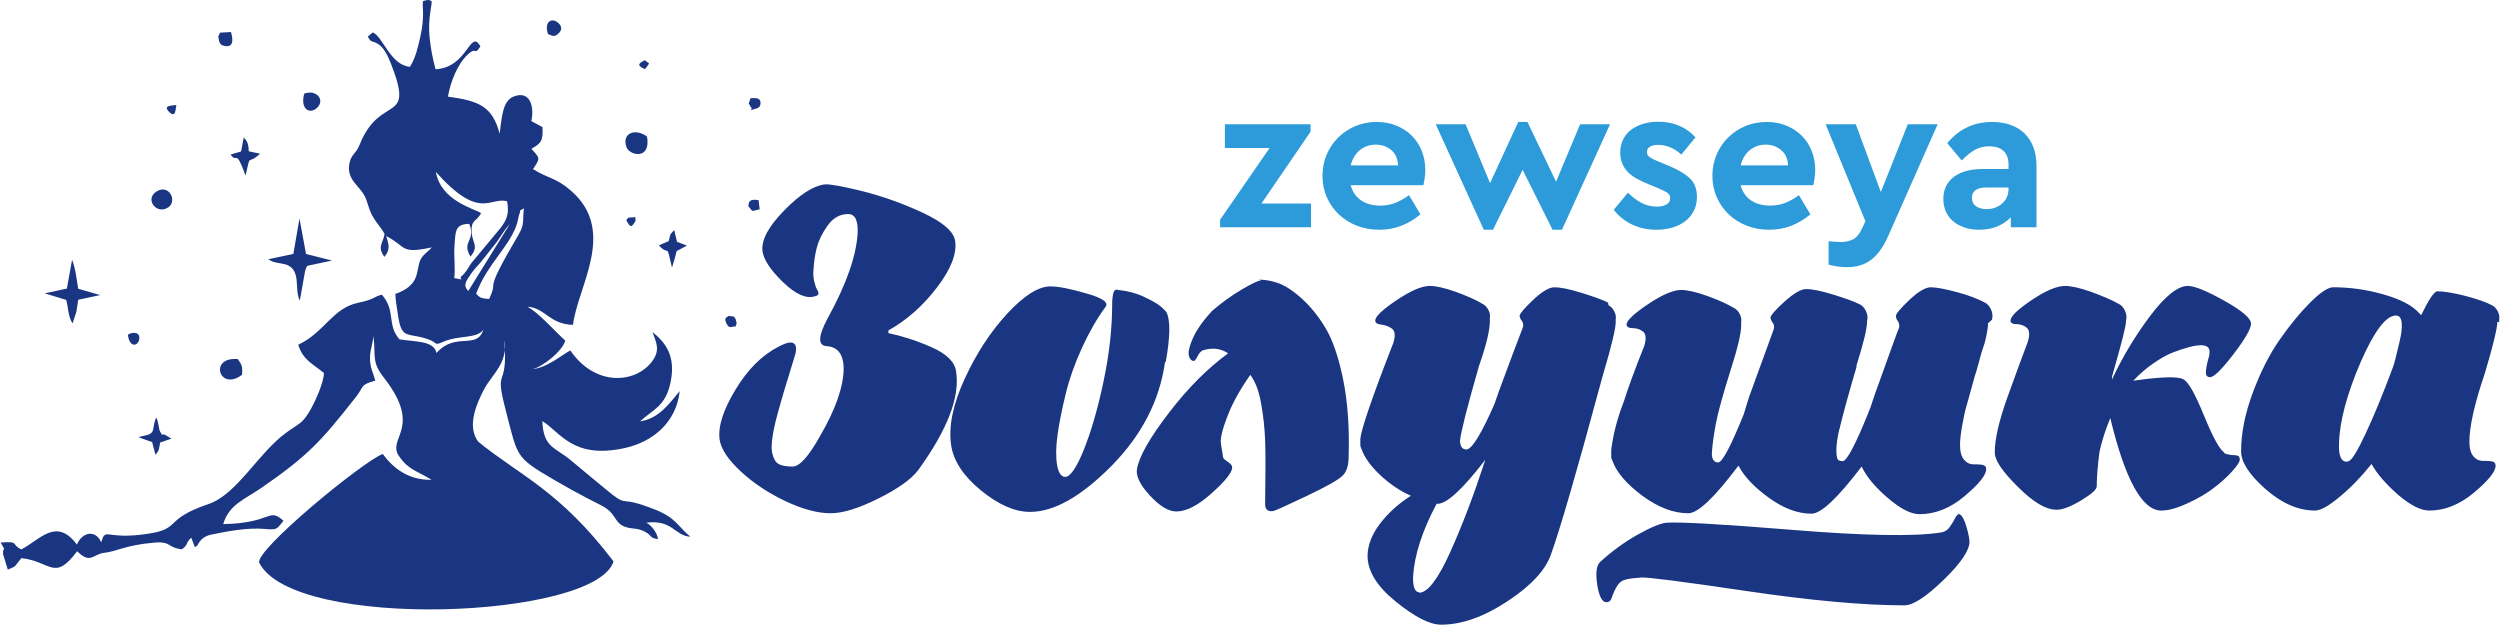<?xml version="1.0" encoding="UTF-8"?>
<!DOCTYPE svg PUBLIC "-//W3C//DTD SVG 1.1//EN" "http://www.w3.org/Graphics/SVG/1.1/DTD/svg11.dtd">
<!-- Creator: CorelDRAW -->
<svg xmlns="http://www.w3.org/2000/svg" xml:space="preserve" width="1961px" height="490px" version="1.1" style="shape-rendering:geometricPrecision; text-rendering:geometricPrecision; image-rendering:optimizeQuality; fill-rule:evenodd; clip-rule:evenodd"
viewBox="0 0 462.64 115.66"
 xmlns:xlink="http://www.w3.org/1999/xlink"
 xmlns:xodm="http://www.corel.com/coreldraw/odm/2003">
 <defs>
  <style type="text/css">
   <![CDATA[
    .fil1 {fill:#1A3582}
    .fil0 {fill:#1A3582;fill-rule:nonzero}
    .fil2 {fill:#2D9ADA;fill-rule:nonzero}
   ]]>
  </style>
 </defs>
 <g id="Layer_x0020_1">
  <path class="fil0" d="M164.37 61.34l0 -0.16c3.42,-1.92 6.43,-4.58 9.02,-7.99 2.59,-3.41 3.67,-6.24 3.34,-8.57 -0.25,-1.74 -2.26,-3.49 -6.02,-5.24 -3.75,-1.74 -7.51,-3.07 -11.19,-3.99 -3.68,-0.91 -6.01,-1.33 -6.93,-1.25 -2.09,0.25 -4.6,1.83 -7.52,4.83 -2.93,2.99 -4.26,5.49 -4.01,7.57 0.25,1.58 1.5,3.49 3.84,5.74 2.34,2.24 4.26,3.07 5.85,2.58 0.42,-0.09 0.67,-0.25 0.67,-0.5 0,-0.25 -0.09,-0.5 -0.25,-0.75 -0.17,-0.25 -0.34,-0.75 -0.51,-1.42 -0.16,-0.66 -0.25,-1.41 -0.16,-2.24 0.08,-1.33 0.25,-2.66 0.58,-3.99 0.34,-1.34 1,-2.75 2.01,-4.16 1,-1.42 2.25,-2.17 3.84,-2.17 1.25,0 1.84,1.17 1.75,3.5 -0.25,4.24 -2.08,9.48 -5.51,15.72 -1.84,3.41 -1.92,5.16 -0.17,5.24 2.01,0.17 3.01,1.5 3.09,3.99 0,3.49 -1.5,7.74 -4.42,12.73 -2.09,3.74 -3.76,5.57 -5.02,5.57 -0.83,0 -1.5,-0.08 -2.08,-0.25 -0.59,-0.16 -1.01,-0.5 -1.26,-1 -0.25,-0.5 -0.41,-0.99 -0.5,-1.49 -0.08,-0.5 -0.08,-1.17 0,-2 0.09,-0.83 0.25,-1.66 0.42,-2.5 0.17,-0.83 0.42,-1.83 0.75,-2.99l0.92 -3.24 1.09 -3.58c0.41,-1.41 0.83,-2.66 1.17,-3.83 0.25,-1.08 0.08,-1.74 -0.42,-1.99 -0.5,-0.25 -1.42,0 -2.68,0.66 -3.09,1.58 -5.76,4.24 -8.01,7.99 -2.26,3.74 -3.26,6.82 -2.93,9.23 0.25,1.75 1.59,3.74 3.93,5.91 2.34,2.16 5.09,3.99 8.27,5.49 3.17,1.49 5.93,2.24 8.35,2.24 2.26,0 5.18,-0.91 8.86,-2.74 3.67,-1.83 6.1,-3.58 7.35,-5.24 5.43,-7.49 7.77,-13.56 7.02,-18.3 -0.25,-1.75 -1.76,-3.25 -4.6,-4.49 -2.84,-1.25 -5.51,-2.08 -7.93,-2.58l0 -0.34zm51.37 5.58c0.76,-4.33 0.84,-7.24 0.25,-8.82 -0.08,-0.33 -0.5,-0.75 -1.17,-1.33 -0.66,-0.58 -1.75,-1.17 -3.17,-1.83 -1.42,-0.67 -3.01,-1.08 -4.68,-1.25 -0.25,-0.08 -0.42,-0.08 -0.58,0 -0.17,0.08 -0.34,0.33 -0.42,0.75 -0.08,0.42 -0.17,1.08 -0.17,1.91 0,4.33 -0.5,9.07 -1.59,14.23 -1.08,5.15 -2.33,9.4 -3.67,12.72 -1.34,3.33 -2.51,4.99 -3.43,4.99 -0.75,0 -1.25,-0.74 -1.5,-2.16 -0.25,-1.41 -0.25,-3.33 0.08,-5.65 0.34,-2.33 0.84,-4.83 1.51,-7.57 0.67,-2.75 1.67,-5.58 3,-8.49 1.34,-2.91 2.76,-5.41 4.35,-7.57 0.67,-0.83 -0.5,-1.66 -3.43,-2.49 -3.09,-0.92 -5.34,-1.33 -6.76,-1.33 -2.18,0 -4.85,1.66 -7.94,4.99 -3.09,3.32 -5.76,7.4 -7.94,12.14 -2.17,4.74 -3,8.82 -2.5,12.23 0.42,2.91 2.25,5.74 5.51,8.4 3.26,2.66 6.27,3.99 9.11,3.99 4.43,0 9.44,-2.83 15.04,-8.48 5.59,-5.66 8.93,-12.06 9.94,-19.22l0.16 -0.16zm17.63 -14.98c-0.58,0 -1.75,0.59 -3.59,1.67 -1.84,1.08 -3.68,2.41 -5.52,3.99 -1.67,1.83 -2.84,3.49 -3.5,4.99 -0.67,1.5 -0.92,2.58 -0.76,3.25 0.17,0.66 0.51,0.99 0.92,0.99 0.17,0 0.42,-0.33 0.76,-0.99 0.33,-0.67 0.75,-1 1.33,-1.09 1.59,-0.41 3.01,-0.16 4.26,0.67 -3.76,2.74 -7.43,6.4 -10.94,10.98 -3.51,4.57 -5.52,8.07 -5.93,10.4 -0.25,1.24 0.5,2.91 2.34,4.9 1.83,2 3.5,3 4.93,3 1.92,0 4.09,-1.17 6.59,-3.41 2.51,-2.25 3.76,-3.83 3.76,-4.74 0,-0.34 -0.25,-0.67 -0.75,-1 -0.5,-0.33 -0.83,-0.58 -0.92,-0.83 -0.08,-0.67 -0.25,-1.5 -0.41,-2.5 -0.17,-1 0.25,-2.66 1.17,-5.07 0.91,-2.41 2.33,-4.99 4.26,-7.74 0.91,1.17 1.58,2.91 2,5.24 0.42,2.33 0.67,4.66 0.75,6.91 0.09,2.24 0.09,6.15 0,11.72 0,1.09 0.5,1.5 1.51,1.34 0.41,-0.09 2.42,-1 6.1,-2.75 3.67,-1.75 5.93,-2.99 6.76,-3.83 0.75,-0.74 1.09,-1.91 1.09,-3.49 0.17,-5.32 -0.17,-10.06 -1,-14.22 -0.84,-4.16 -1.93,-7.32 -3.26,-9.57 -1.34,-2.24 -2.84,-4.07 -4.51,-5.57 -1.67,-1.5 -3.18,-2.41 -4.43,-2.83 -1.25,-0.42 -2.42,-0.58 -3.43,-0.58l0.42 0.16zm64.24 4.08c-1.17,-0.58 -2.84,-1.16 -5.01,-1.83 -2.17,-0.67 -3.84,-1 -4.93,-1 -0.92,0 -2.25,0.75 -3.92,2.33 -1.67,1.58 -2.51,2.58 -2.51,3 0,0.25 0.17,0.58 0.42,0.91 0.25,0.33 0.33,0.75 0.16,1.25 -0.83,2.08 -2.33,6.15 -4.59,12.23 0,0.08 -0.08,0.33 -0.25,0.74 -0.17,0.42 -0.25,0.75 -0.33,1 -2.51,5.74 -4.27,8.57 -5.27,8.57 -0.75,0 -1.17,-0.58 -1.17,-1.66 0.17,-1.67 1.34,-6.24 3.51,-13.81 1.34,-3.83 2.01,-6.57 2.01,-8.32l0 -0.66c0.08,-0.42 0,-0.84 -0.25,-1.34 -0.25,-0.49 -0.59,-0.91 -1.09,-1.16 -1.25,-0.75 -2.92,-1.5 -5.01,-2.25 -2.09,-0.74 -3.68,-1.08 -4.76,-1.08 -1.51,0 -3.6,0.92 -6.19,2.66 -2.59,1.75 -3.92,3 -3.92,3.75 0,0.41 0.33,0.66 1.08,0.75 0.75,0.08 1.42,0.33 2.01,0.74 0.58,0.42 0.67,1.34 0.25,2.67 -3.93,10.06 -5.93,15.97 -6.1,17.71l0 0.67 0 0.08 0 0.42c0,0.25 0.08,0.5 0.25,0.83 0.5,1.41 1.59,2.99 3.34,4.66 1.76,1.66 3.68,2.99 5.77,3.91 -2.34,1.49 -4.26,3.24 -5.77,5.24 -1.5,1.99 -2.25,3.99 -2.25,5.9 0,2.83 1.75,5.66 5.26,8.49 3.51,2.83 6.27,4.24 8.35,4.24 3.76,0 7.86,-1.41 12.28,-4.33 4.43,-2.91 7.11,-5.82 8.11,-8.81 1.59,-4.41 4.68,-14.97 9.19,-31.69 0.08,-0.25 0.16,-0.59 0.25,-0.92 0.08,-0.33 0.17,-0.5 0.17,-0.58 1.58,-5.32 2.33,-8.57 2.33,-9.65l0 -0.58c0.09,-0.42 0,-0.92 -0.25,-1.42 -0.25,-0.5 -0.58,-0.91 -1.08,-1.16l-0.09 -0.5zm-34.92 53.65c-0.83,0 -1.25,-1 -1.17,-2.99 0.25,-3.91 1.68,-8.4 4.35,-13.4l0.17 0c1.75,0 4.67,-2.74 8.85,-8.15 -2.09,6.41 -4.26,12.15 -6.52,17.14 -2.25,4.99 -4.17,7.48 -5.76,7.48l0.08 -0.08zm106.02 -50.49l0.08 -0.66c0,-0.42 -0.08,-0.84 -0.33,-1.34 -0.25,-0.49 -0.59,-0.91 -1.09,-1.16 -1.25,-0.67 -2.92,-1.33 -5.09,-1.91 -2.18,-0.59 -3.85,-0.92 -4.93,-0.92 -0.92,0 -2.26,0.75 -3.93,2.33 -1.67,1.58 -2.51,2.58 -2.51,3 0,0.25 0.09,0.58 0.34,0.91 0.25,0.33 0.33,0.75 0.25,1.25 -0.09,0.08 -1.59,4.24 -4.51,12.39 -0.09,0.25 -0.17,0.58 -0.34,1l-0.41 1.25 -0.42 1.08c-2.42,5.99 -4.01,8.98 -4.76,8.98 -0.42,0 -0.76,-0.08 -0.92,-0.33 -0.17,-0.25 -0.25,-0.83 -0.25,-1.75 0,-0.91 0.16,-2.24 0.58,-3.99l0.08 0 0 -0.25c0.59,-2.41 1.59,-6.15 3.1,-11.23l-0.09 0c1.34,-4.24 2.01,-6.99 2.01,-8.32l0.08 -0.66c0,-0.42 -0.08,-0.83 -0.33,-1.33 -0.25,-0.5 -0.59,-0.92 -1.09,-1.17 -1.17,-0.58 -2.84,-1.16 -5.01,-1.83 -2.17,-0.66 -3.85,-1 -4.93,-1 -0.92,0 -2.26,0.75 -4.01,2.33 -1.76,1.58 -2.59,2.58 -2.59,3 0,0.25 0.17,0.58 0.42,0.91 0.25,0.34 0.33,0.75 0.16,1.25l-4.51 12.39c-0.33,1 -0.67,2.08 -1,3.25 -2.42,5.99 -4.01,8.98 -4.76,8.98 -0.75,0 -1.17,-0.58 -1.17,-1.66 0.08,-1.5 0.33,-3.33 0.75,-5.57 0.42,-2.17 1.34,-5.49 2.76,-9.99 1.25,-3.91 1.92,-6.65 1.92,-8.23l0 -0.58c0.08,-0.42 0,-0.92 -0.25,-1.42 -0.25,-0.5 -0.59,-0.91 -1.09,-1.16 -1.25,-0.75 -2.92,-1.5 -5.01,-2.25 -2.09,-0.75 -3.68,-1.08 -4.76,-1.08 -1.51,0 -3.59,0.92 -6.18,2.66 -2.59,1.75 -3.93,3 -3.93,3.75 0,0.41 0.42,0.66 1.17,0.66 0.75,0 1.42,0.25 1.92,0.67 0.5,0.41 0.59,1.33 0.17,2.66 -1.76,4.41 -3.01,7.82 -3.76,10.23 -1.26,3.24 -2.01,6.24 -2.34,8.98l0 0.67 0 0.25 0 0.33c0,0.25 0.08,0.5 0.25,0.83 0.75,2.08 2.59,4.24 5.51,6.41 2.93,2.16 5.77,3.24 8.52,3.24 1.76,0 4.85,-2.91 9.28,-8.82 1.08,2.08 3.01,4.08 5.68,5.99 2.67,1.92 5.26,2.91 7.85,2.91 1.76,0 4.85,-2.91 9.27,-8.73 0.92,1.91 2.51,3.83 4.85,5.82 2.34,2 4.26,3 5.85,3 2.92,0 5.68,-1.08 8.35,-3.33 2.68,-2.25 4.01,-3.91 4.01,-4.99 0,-0.5 -0.25,-0.75 -0.75,-0.83 -0.5,-0.08 -1.09,-0.08 -1.67,-0.08 -0.59,0 -1.17,-0.25 -1.67,-0.84 -0.5,-0.58 -0.75,-1.49 -0.75,-2.74 0,-1 0.16,-2.25 0.41,-3.66 0.25,-1.42 0.51,-2.66 0.84,-3.74l0.92 -3.33c0.33,-1.17 0.5,-1.75 0.5,-1.83 0.25,-0.67 0.5,-1.58 0.84,-2.83 0.33,-1.25 0.58,-2.16 0.83,-2.83 0.25,-0.66 0.42,-1.41 0.59,-2.24 0.16,-0.84 0.25,-1.5 0.25,-2.08l0.75 -0.67zm-6.1 36.02c-0.25,0 -0.5,0.25 -0.75,0.75 -0.25,0.5 -0.59,1.08 -1.01,1.66 -0.41,0.58 -1,0.92 -1.75,1 -4.93,0.75 -14.03,0.58 -27.32,-0.5 -13.28,-1.08 -21.05,-1.5 -23.31,-1.33 -1.08,0.08 -2.92,0.83 -5.43,2.24 -2.5,1.42 -4.76,3.08 -6.85,4.99 -0.75,0.67 -0.91,2.08 -0.58,4.25 0.33,2.16 0.92,3.24 1.67,3.24 0.58,0 0.92,-0.33 1.09,-1.08 0.25,-0.58 0.41,-1 0.5,-1.16 0.08,-0.17 0.25,-0.5 0.58,-1 0.34,-0.5 0.84,-0.83 1.59,-1 0.75,-0.17 1.67,-0.25 2.76,-0.33 1.08,-0.09 7.51,0.74 19.38,2.49 11.86,1.75 21.63,2.66 29.32,2.66 1.59,0 4.01,-1.58 7.27,-4.74 3.26,-3.16 4.84,-5.57 4.76,-7.15 -0.08,-0.92 -0.33,-2 -0.75,-3.25 -0.42,-1.24 -0.92,-1.83 -1.42,-1.83l0.25 0.09zm49.12 -11.4c-0.83,-0.5 -2.09,-2.74 -3.76,-6.82 -1.67,-4.07 -2.92,-6.32 -3.84,-6.74 -0.92,-0.58 -4.01,-0.5 -9.27,0.25 1.17,-1.24 2.42,-2.33 3.76,-3.24 1.33,-0.92 2.5,-1.58 3.59,-2 1.08,-0.41 2.09,-0.75 3.01,-0.99 0.91,-0.25 1.67,-0.34 2.25,-0.34 0.59,0 1,0.17 1.25,0.42 0.34,0.41 0.34,1.08 0.09,1.91 -0.25,0.83 -0.42,1.67 -0.5,2.41 -0.09,0.75 0.16,1.17 0.75,1.17 0.75,0 2.17,-1.42 4.34,-4.24 2.17,-2.83 3.26,-4.75 3.26,-5.66 0,-1 -1.67,-2.41 -4.93,-4.24 -3.26,-1.83 -5.51,-2.75 -6.77,-2.75 -1.83,0 -4.17,1.83 -6.93,5.49 -2.76,3.66 -5.18,7.66 -7.18,11.98 0.08,-0.17 0.08,-0.33 0.08,-0.5 0,-0.17 0,-0.33 0.08,-0.5 0.09,-0.16 0.09,-0.25 0.09,-0.33 1.58,-5.49 2.42,-8.73 2.42,-9.65l0.08 -0.66c0,-0.42 -0.08,-0.84 -0.33,-1.34 -0.25,-0.49 -0.59,-0.91 -1.09,-1.16 -1.33,-0.75 -3.09,-1.5 -5.18,-2.25 -2.09,-0.74 -3.67,-1.08 -4.76,-1.08 -1.59,0 -3.67,0.92 -6.26,2.66 -2.59,1.75 -3.85,3 -3.85,3.75 0,0.41 0.34,0.66 1.09,0.66 0.75,0 1.42,0.25 1.92,0.67 0.5,0.41 0.59,1.33 0.17,2.66 -0.92,2.41 -2.17,5.82 -3.76,10.23 -1.59,4.41 -2.34,7.82 -2.34,10.23 0,1.42 1.42,3.5 4.26,6.32 2.84,2.83 5.18,4.25 7.1,4.25l0.08 0 0.09 0c1.08,0 2.59,-0.59 4.51,-1.75 1.92,-1.17 2.84,-2 2.84,-2.58 0,-1.66 0.17,-3.74 0.5,-6.32 0.42,-2 1.09,-4.08 2.01,-6.32 2.75,11.46 5.93,17.13 9.44,17.13 1.25,0 2.84,-0.41 4.84,-1.34 2.01,-0.92 3.59,-1.83 4.85,-2.83 1.25,-0.92 2.34,-1.91 3.34,-2.99 1,-1.09 1.5,-1.85 1.5,-2.26 0,-0.34 -0.08,-0.59 -0.25,-0.67 -0.17,-0.08 -0.42,-0.17 -0.67,-0.17 -0.25,0 -0.58,0 -1,-0.08 -0.42,-0.08 -0.75,-0.17 -1,-0.33l0.08 -0.06zm50.88 -24.13l0 -0.59c0.08,-0.41 0,-0.9 -0.25,-1.4 -0.25,-0.5 -0.59,-0.91 -1.09,-1.16 -1.08,-0.58 -2.76,-1.17 -5.01,-1.75 -2.26,-0.58 -3.93,-0.83 -5.1,-0.83 -0.58,0 -1.58,1.5 -3,4.41 -0.09,-0.08 -0.17,-0.17 -0.26,-0.25 -1.25,-1.5 -3.5,-2.66 -6.68,-3.58 -3.17,-0.91 -6.26,-1.33 -9.35,-1.33 -0.92,0 -2.34,0.92 -4.18,2.75 -1.84,1.83 -3.76,4.14 -5.68,6.89 -1.92,2.73 -3.6,6.06 -5.02,9.87 -1.42,3.82 -2.17,7.47 -2.17,10.87 0,1.99 1.51,4.32 4.51,6.97 3.01,2.66 6.1,3.99 9.19,3.99 1.01,0 2.51,-0.83 4.6,-2.58 2.09,-1.74 4.01,-3.73 5.85,-6.05 1,1.83 2.67,3.72 4.93,5.72 2.25,1.91 4.17,2.91 5.76,2.91 2.84,0 5.6,-1.08 8.27,-3.31 2.67,-2.25 4.01,-3.9 4.01,-4.98 0,-0.5 -0.25,-0.75 -0.75,-0.83 -0.5,-0.08 -1.09,-0.08 -1.67,-0.08 -0.59,0 -1.17,-0.24 -1.67,-0.82 -0.5,-0.58 -0.76,-1.5 -0.76,-2.73 0,-2.75 0.92,-6.96 2.84,-12.6 1.59,-5.3 2.34,-8.53 2.34,-9.61l0.34 0.1zm-28.24 25.82c-1,0 -1.5,-1.06 -1.42,-3.31 0.08,-4.05 1.42,-9.11 4.01,-15.15 2.51,-5.71 4.68,-8.61 6.52,-8.61 0.67,0 1,0.5 1.08,1.4 0.09,0.91 -0.08,2.08 -0.41,3.48 -0.34,1.41 -0.59,2.48 -0.76,3.15 -0.16,0.66 -0.33,1.24 -0.5,1.66 -1.75,4.71 -3.42,8.77 -5.01,12.17 -1.59,3.4 -2.67,5.13 -3.26,5.13l-0.25 0.08z"/>
  <path class="fil1" d="M86.59 53.87c-1.09,-1.06 -0.33,-1.9 0.33,-2.92 0.85,-1.31 1.76,-2.04 2.51,-3.07l2.47 -3.13c0.87,-1.25 1.47,-2.31 2.4,-3.31l-7.71 12.43zm32.72 -41.07c1.23,-1.56 0.64,-0.84 0,-1.66 -1.29,0.6 -1.55,1.01 0,1.66zm-3.48 27.95c0.75,1.45 1.03,1.47 1.78,0 -0.5,-0.41 0.72,-0.64 -0.88,-0.49 -1,0.09 -0.34,0.03 -0.9,0.49zm-83.3 -21.31c-0.71,0.15 -2.64,-0.01 -1.31,1.3 1.24,1.23 1.16,-0.66 1.31,-1.3zm102.23 39.05c-0.01,0.2 -1.05,0.21 -0.35,1.44 0.56,1 0.76,0.52 1.69,0.5 0.1,-0.5 0.24,-0.31 0.12,-0.82 -0.2,-0.8 -0.16,-0.55 -0.46,-1l-1 -0.12zm3.68 -20.32c0.99,1.24 0.5,0.9 2.1,0.58l-0.21 -1.7c-1.28,-0.15 -1.83,-0.08 -1.89,1.12zm0.48 -18.3c0.56,0.25 -0.88,0.82 1.01,0.22 0.44,-0.15 0.69,-0.33 0.75,-0.8 0.16,-1.18 -0.74,-1.18 -1.85,-1.1 -0.36,1.36 -0.5,0.52 0.09,1.68zm-115.36 42.11c0.3,2.42 1.8,2.13 2.07,0.96 0.39,-1.68 -1.49,-1.44 -2.07,-0.96zm17.33 -53.65c2.33,0.89 2.19,-1.01 1.75,-2.4l-2.05 0.12c-0.24,0.91 -0.39,0.24 -0.2,1.23 0.16,0.84 0.13,0.52 0.5,1.05zm60.45 -2.03c0.64,0.2 1.15,0.79 2.08,-0.24 0.53,-0.58 0.5,-1.16 -0.11,-1.75 -1.16,-1.15 -2.76,-0.39 -1.97,1.99zm-45.13 11.04c-0.81,2.91 1.1,3.97 2.48,2.52 1.37,-1.44 -0.3,-3.35 -2.48,-2.52zm67.49 27.3l-1.82 0.79c2,2.23 1.28,-0.89 2.42,4.11 0.13,-0.54 0.6,-1.79 0.85,-3.04l1.91 -1.03 -1.83 -0.7 -0.52 -2.17c-0.61,0.71 -0.69,0.45 -1.01,2.04zm-98.15 36.33l2.5 0.88 0.62 2.36c0.8,-1.01 0.55,-0.84 0.87,-2.28l2.08 -0.71 -1.05 -0.65c-1.11,-0.53 -0.25,0.61 -1.02,-0.62 -0.32,-0.5 -0.26,-1.75 -0.73,-2.62 -0.54,0.94 -0.42,2.09 -0.74,2.61 -0.46,0.73 -1.6,0.63 -2.53,1.03zm3.2 -45.44c-2.1,1.44 0.21,4.38 2.37,2.8 1.61,-1.19 0,-4.43 -2.37,-2.8zm15.77 -7.49l-1.94 0.57c1.21,1.82 0.87,-1.4 2.76,3.89 1.06,-4.46 0.15,-1.72 2.7,-4.04l-2.1 -0.45c-0.05,-1.79 -0.51,-2.04 -0.93,-2.56l-0.49 2.59zm0.17 41.35c0.13,-1.75 -0.07,-1.8 -0.76,-2.9 -5.48,-0.5 -3.43,6.1 0.76,2.9zm74.99 -44.11c-2.28,-1.67 -4.78,-0.54 -3.77,2.04 0.58,1.46 4.53,2.36 3.77,-2.04zm-107.42 28.15l-4.1 0.88 3.98 1.22c0.43,1.53 0.3,2.98 1.17,4.35l0.7 -2.11c0.14,-0.7 0.23,-1.55 0.35,-2.27l4.07 -0.87 -4.07 -1.17c-0.3,-1.79 -0.55,-4.04 -1.14,-5.35l-0.96 5.32zm41.93 -6.41l-4.65 0.98c0.96,0.62 1.19,0.53 2.27,0.76 0.31,0.07 0.84,0.14 1.11,0.24 2.81,1.07 1.39,4.5 2.47,6.67l0.99 -5.54c0.29,-0.9 0.23,-0.59 0.42,-0.92l4.56 -0.97 -4.82 -1.22 -1.21 -6.56 -1.14 6.56zm42.71 -8.45c-0.33,2.05 0.18,2.84 -0.91,4.7 -7.07,12.07 -3.53,7.77 -5.55,12.09 -1.36,-0.13 -1.6,-0.11 -2.4,-0.98 2.01,-5.5 6.43,-8.96 7.62,-13.17 0.05,-0.2 0.27,-1.27 0.31,-1.38 0.7,-1.62 -0.63,-0.31 0.93,-1.26zm-12.92 12.92c0.25,-1.7 -0.1,-4.06 0.05,-6.01 0.2,-2.7 0.09,-3.99 2.74,-4.03 1.3,3.25 -1.52,3.12 0.22,6.06 1.57,-1.91 0.41,-2.47 0.25,-4.23 -0.26,-2.73 0.79,-2.04 1.71,-3.82 -1.29,-0.85 -7.45,-2.28 -8.37,-7.63 8.17,9.16 10.02,4.54 13.19,5.44 0.42,2.28 -0.06,3.38 -1.12,4.83l-5.46 6.57c-0.6,0.78 -0.55,1 -1.22,1.8 -0.06,0.07 -0.12,0.18 -0.19,0.25 -0.08,0.08 -0.16,0.17 -0.24,0.24 -1.25,0.95 1.29,1.02 -1.56,0.53zm29.5 52.45c-10.06,-13.19 -17.32,-15.86 -25.03,-22.14 -2.24,-2.86 -0.25,-7.24 1.09,-9.78 1.4,-2.65 4.58,-4.96 3.64,-9.1 0.08,1.05 0.24,2.54 0.21,3.55 -0.19,5.34 -1.92,1.8 0.45,10.77 1.69,6.37 1.59,7.36 6.47,10.32 3.62,2.19 7.12,4.12 10.79,5.96 3.09,1.54 2.35,3.28 4.58,4.04 1.27,0.44 2.13,0.14 3.5,0.83 1.58,0.8 0.91,1.24 2.53,1.42 -0.14,-1.23 -1.34,-2.68 -2.18,-3.03 4.9,-0.63 5.24,2.43 8.17,2.59 -2.42,-2.01 -2.61,-3.47 -6.6,-5.05 -9.54,-3.77 -1.83,2.28 -15.48,-9.06 -3.07,-2.55 -5.1,-2.35 -5.33,-7.3 3.34,2.03 5.63,7.13 15.29,4.99 5.35,-1.19 9.53,-4.87 10.15,-10.53 -1.99,2.34 -3.77,5.04 -7.34,5.6 2.37,-2.21 4.74,-2.75 5.66,-7.3 1,-4.89 -1.02,-7.35 -3.36,-9.25 0.68,1.96 1.52,3.31 -0.08,5.45 -3.05,4.08 -10.53,4.72 -15.13,-2.04 -1.95,1.07 -4.21,3.16 -7.06,3.48 1.89,-0.38 5.63,-3.37 6.12,-5.3 -1.98,-1.78 -4.95,-5.21 -7.02,-6.28 3.34,0.22 3.99,3.21 8.45,3.37 0.89,-7.18 8.14,-17.29 -0.25,-24.74 -2.92,-2.59 -4.28,-2.28 -7.14,-4.1 1.32,-2.04 1.37,-1.95 -0.31,-3.75 1.74,-1.01 2.21,-1.44 2.05,-4.03l-2.06 -1.11c0.55,-2.36 -0.05,-5.75 -3.22,-4.57 -2.2,0.81 -2.25,4.16 -2.65,6.91 -1.31,-5.08 -3.87,-6.1 -9.57,-6.87 0.45,-2.66 1.74,-5.97 3.6,-7.73 1.88,-1.78 1.14,0.39 2.42,-1.59 -1.98,-3.37 -2.24,3.91 -8.31,4.25 -0.55,-2 -0.9,-3.81 -1.12,-6.05 -0.31,-3.31 0.47,-5.84 0.4,-6.54 -0.28,-0.11 -0.42,-0.45 -1.61,-0.01 -0.19,0.89 0.38,2.67 -0.47,6.47 -0.46,2.06 -0.87,3.94 -1.94,5.68 -3.67,-0.33 -4.99,-5.61 -6.89,-6.37l-0.92 0.78c0.64,1.19 0.75,0.72 1.75,1.27 1.14,0.62 1.9,2.11 2.5,3.63 4.59,11.67 -1.91,5.46 -5.75,15.09 -0.66,1.67 -1.5,1.73 -1.87,3.34 -0.75,3.31 2.12,4.29 3.04,6.73 0.51,1.35 0.57,2.08 1.33,3.38 0.79,1.34 1.4,1.8 2.11,3.1 -0.28,1.78 -1.42,2.29 -0.04,4.24 1.19,-1.43 0.79,-2.28 0.35,-3.85 3.86,1.98 2.46,3.37 8.44,2.09l-0.49 0.51c-1.89,1.61 -1.69,1.75 -2.26,4.3 -0.48,2.17 -2.15,3.16 -4.01,3.81 0.05,1.32 0.29,2.51 0.49,3.91 0.65,4.49 1.61,3.26 5.22,4.36 2.37,0.72 1.24,1.44 3.19,0.58 2.84,-1.24 6.2,-0.51 7.4,-2.23 -1.25,3.84 -5.09,0.29 -8.69,4.32 -0.41,-2.32 -4.05,-2.06 -6.84,-2.53 -2.41,-2.72 -0.6,-5.18 -3.26,-8.27 -1.66,0.4 -1.06,0.8 -4.46,1.52 -4.7,0.99 -6.21,5.51 -11.03,7.75 0.88,2.81 2.59,3.46 4.76,5.23 -0.02,1.76 -1.62,5.25 -2.4,6.64 -1.62,2.86 -2.08,2.58 -4.6,4.42 -5.15,3.75 -9.09,11.4 -14.33,13.19 -9.2,3.13 -4.32,4.77 -12.73,5.71 -6.45,0.72 -6.34,-1.36 -7.18,1.39 -1.05,-2.43 -3.54,-1.88 -4.5,0.42 -3.8,-5.11 -6.8,-0.92 -10.29,0.9 -2.03,-0.98 -0.21,-1.54 -3.83,-1.28 1.14,2 0.39,0.53 0.44,2.13l0.89 2.89c0.42,-0.22 0.94,-0.35 1.35,-0.66l1.15 -1.47c5.46,0.57 6.07,4.44 10.34,-1.28 2.49,2.51 2.95,0.49 5.05,0.29 2.22,-0.22 3.92,-1.44 9.24,-1.88 3.21,-0.27 2.33,0.91 5.1,1.24 1.42,-1.1 0.5,-1 1.73,-2.16l0.7 1.81c0.11,-0.09 0.21,-0.36 0.25,-0.29 0.21,0.43 0.32,-1.59 2.77,-2.09 3.19,-0.65 6.78,-1.33 9.96,-1.04 2.24,0.2 2.13,0.05 3.4,-1.51 -2.87,-2.57 -2.01,0.45 -11.16,0.61 1.06,-3.62 3.99,-4.59 6.91,-6.6 8.76,-6.03 11.16,-8.67 17.58,-16.83 1.72,-2.18 0.74,-2.29 3.67,-3.14 -0.4,-1.51 -1.04,-2.4 -0.98,-4.41 0.05,-1.42 0.71,-3.28 0.64,-4 0.45,4.11 -0.38,4.91 1.96,7.91 7.24,9.28 0.52,11.12 2.73,14.42 1.8,2.69 3.35,2.74 6.06,4.45 -4.3,0.08 -7.1,-2.16 -9.03,-4.78 -3.62,1.32 -23.94,18.02 -22.85,20.17 6.43,12.6 62.33,10.38 65.58,-0.29z"/>
  <path class="fil2" d="M242.53 24.39l-9.09 13.29 9.17 0 0 4.4 -16.83 0 0 -1.39 9.17 -13.29 -8.28 0 0 -4.39 15.86 0 0 1.38zm12.27 -1.81c1.34,0 2.56,0.23 3.67,0.7 1.11,0.46 2.06,1.09 2.85,1.88 0.78,0.8 1.39,1.74 1.82,2.82 0.42,1.08 0.63,2.23 0.63,3.46 0,0.54 -0.03,1.07 -0.11,1.58 -0.08,0.52 -0.16,0.94 -0.23,1.27l-13.47 0c0.34,1.24 0.98,2.17 1.94,2.82 0.95,0.64 2.12,0.96 3.52,0.96 1.03,0 1.98,-0.17 2.84,-0.52 0.86,-0.35 1.7,-0.82 2.5,-1.41l2.12 3.55c-1.08,0.9 -2.25,1.6 -3.52,2.1 -1.26,0.5 -2.63,0.75 -4.1,0.75 -1.52,0 -2.93,-0.26 -4.22,-0.77 -1.29,-0.52 -2.39,-1.22 -3.32,-2.12 -0.93,-0.9 -1.66,-1.95 -2.19,-3.16 -0.53,-1.21 -0.79,-2.52 -0.79,-3.93 0,-1.41 0.26,-2.72 0.77,-3.93 0.52,-1.21 1.23,-2.26 2.13,-3.16 0.9,-0.9 1.97,-1.6 3.19,-2.12 1.23,-0.51 2.55,-0.77 3.97,-0.77zm-0.2 4.2c-1.13,0 -2.11,0.34 -2.94,1.02 -0.82,0.68 -1.39,1.63 -1.7,2.83l8.78 0c-0.05,-1.23 -0.47,-2.18 -1.27,-2.85 -0.8,-0.66 -1.76,-1 -2.87,-1zm33.39 6.86l4.45 -10.63 5.54 0 -8.9 19.53 -1.74 0 -5.54 -11.1 -5.49 11.1 -1.7 0 -8.9 -19.53 5.53 0 4.53 10.9 5.22 -11.33 1.7 0 5.3 11.06zm18.92 -11.1c2.84,0 5.14,0.97 6.89,2.89l-2.63 3.2c-0.62,-0.59 -1.3,-1.04 -2.03,-1.35 -0.74,-0.31 -1.49,-0.46 -2.26,-0.46 -0.62,0 -1.12,0.11 -1.49,0.33 -0.38,0.22 -0.57,0.56 -0.57,1.02 0,0.38 0.17,0.69 0.49,0.92 0.32,0.23 0.83,0.49 1.53,0.77l1.85 0.77c1.73,0.7 3.06,1.47 3.99,2.32 0.93,0.84 1.39,2.01 1.39,3.5 0,0.98 -0.19,1.84 -0.58,2.6 -0.39,0.76 -0.91,1.39 -1.59,1.91 -0.67,0.51 -1.46,0.9 -2.37,1.17 -0.92,0.27 -1.89,0.41 -2.93,0.41 -1.7,0 -3.23,-0.34 -4.6,-1 -1.37,-0.67 -2.48,-1.57 -3.33,-2.7l2.63 -3.16c0.8,0.8 1.64,1.43 2.52,1.89 0.88,0.46 1.83,0.69 2.86,0.69 0.67,0 1.25,-0.13 1.72,-0.38 0.48,-0.26 0.72,-0.66 0.72,-1.2 0,-0.43 -0.18,-0.77 -0.54,-1 -0.36,-0.23 -0.84,-0.47 -1.43,-0.73l-2.05 -0.85c-0.83,-0.33 -1.57,-0.68 -2.21,-1.04 -0.64,-0.36 -1.19,-0.77 -1.63,-1.23 -0.43,-0.46 -0.78,-0.98 -1.02,-1.56 -0.25,-0.58 -0.37,-1.24 -0.37,-1.99 0,-0.92 0.18,-1.74 0.52,-2.44 0.35,-0.71 0.84,-1.31 1.47,-1.79 0.64,-0.49 1.38,-0.86 2.25,-1.12 0.86,-0.26 1.8,-0.39 2.8,-0.39zm20.08 0.04c1.35,0 2.57,0.23 3.68,0.7 1.11,0.46 2.06,1.09 2.84,1.88 0.79,0.8 1.4,1.74 1.82,2.82 0.43,1.08 0.64,2.23 0.64,3.46 0,0.54 -0.04,1.07 -0.12,1.58 -0.07,0.52 -0.15,0.94 -0.23,1.27l-13.46 0c0.33,1.24 0.98,2.17 1.93,2.82 0.96,0.64 2.13,0.96 3.52,0.96 1.03,0 1.98,-0.17 2.85,-0.52 0.86,-0.35 1.69,-0.82 2.49,-1.41l2.13 3.55c-1.08,0.9 -2.26,1.6 -3.52,2.1 -1.26,0.5 -2.63,0.75 -4.1,0.75 -1.52,0 -2.93,-0.26 -4.22,-0.77 -1.29,-0.52 -2.4,-1.22 -3.33,-2.12 -0.92,-0.9 -1.65,-1.95 -2.18,-3.16 -0.53,-1.21 -0.8,-2.52 -0.8,-3.93 0,-1.41 0.26,-2.72 0.78,-3.93 0.51,-1.21 1.22,-2.26 2.13,-3.16 0.9,-0.9 1.96,-1.6 3.19,-2.12 1.22,-0.51 2.55,-0.77 3.96,-0.77zm-0.19 4.2c-1.13,0 -2.11,0.34 -2.94,1.02 -0.83,0.68 -1.39,1.63 -1.7,2.83l8.78 0c-0.05,-1.23 -0.48,-2.18 -1.28,-2.85 -0.8,-0.66 -1.75,-1 -2.86,-1zm22.67 16.95c-0.87,1.98 -1.92,3.43 -3.13,4.36 -1.21,0.92 -2.71,1.38 -4.49,1.38 -0.57,0 -1.15,-0.04 -1.74,-0.13 -0.59,-0.09 -1.15,-0.2 -1.66,-0.33l0 -4.35c0.46,0.05 0.87,0.09 1.23,0.11 0.37,0.03 0.71,0.04 1.05,0.04 0.82,0 1.57,-0.16 2.22,-0.48 0.66,-0.32 1.24,-1.02 1.73,-2.1l0.58 -1.27 -7.36 -17.95 5.58 0 4.64 12.55 4.99 -12.55 5.53 0 -9.17 20.72zm19.27 -21.15c1.21,0 2.32,0.18 3.33,0.52 1,0.35 1.87,0.86 2.59,1.54 0.72,0.68 1.28,1.53 1.68,2.55 0.4,1.01 0.6,2.2 0.6,3.56l0 11.33 -4.76 0 0 -1.85c-0.67,0.72 -1.5,1.28 -2.49,1.69 -0.99,0.41 -2.12,0.62 -3.39,0.62 -1.03,0 -1.96,-0.15 -2.78,-0.45 -0.83,-0.29 -1.52,-0.69 -2.09,-1.19 -0.57,-0.5 -1,-1.1 -1.3,-1.79 -0.29,-0.69 -0.44,-1.45 -0.44,-2.27 0,-1.75 0.65,-3.11 1.95,-4.09 1.3,-0.97 3.08,-1.46 5.32,-1.46l4.8 0 0 -0.85c0,-1.05 -0.3,-1.87 -0.89,-2.46 -0.59,-0.59 -1.5,-0.89 -2.71,-0.89 -1.01,0 -1.9,0.23 -2.69,0.69 -0.79,0.47 -1.58,1.11 -2.38,1.93l-2.67 -3.2c2.17,-2.62 4.94,-3.93 8.32,-3.93zm-1.04 16.14c1.13,0 2.09,-0.34 2.88,-1.04 0.79,-0.69 1.18,-1.6 1.18,-2.73l0 -0.23 -4.1 0c-1.78,0 -2.67,0.64 -2.67,1.92 0,0.67 0.25,1.19 0.75,1.54 0.51,0.36 1.16,0.54 1.96,0.54z"/>
 </g>
</svg>
